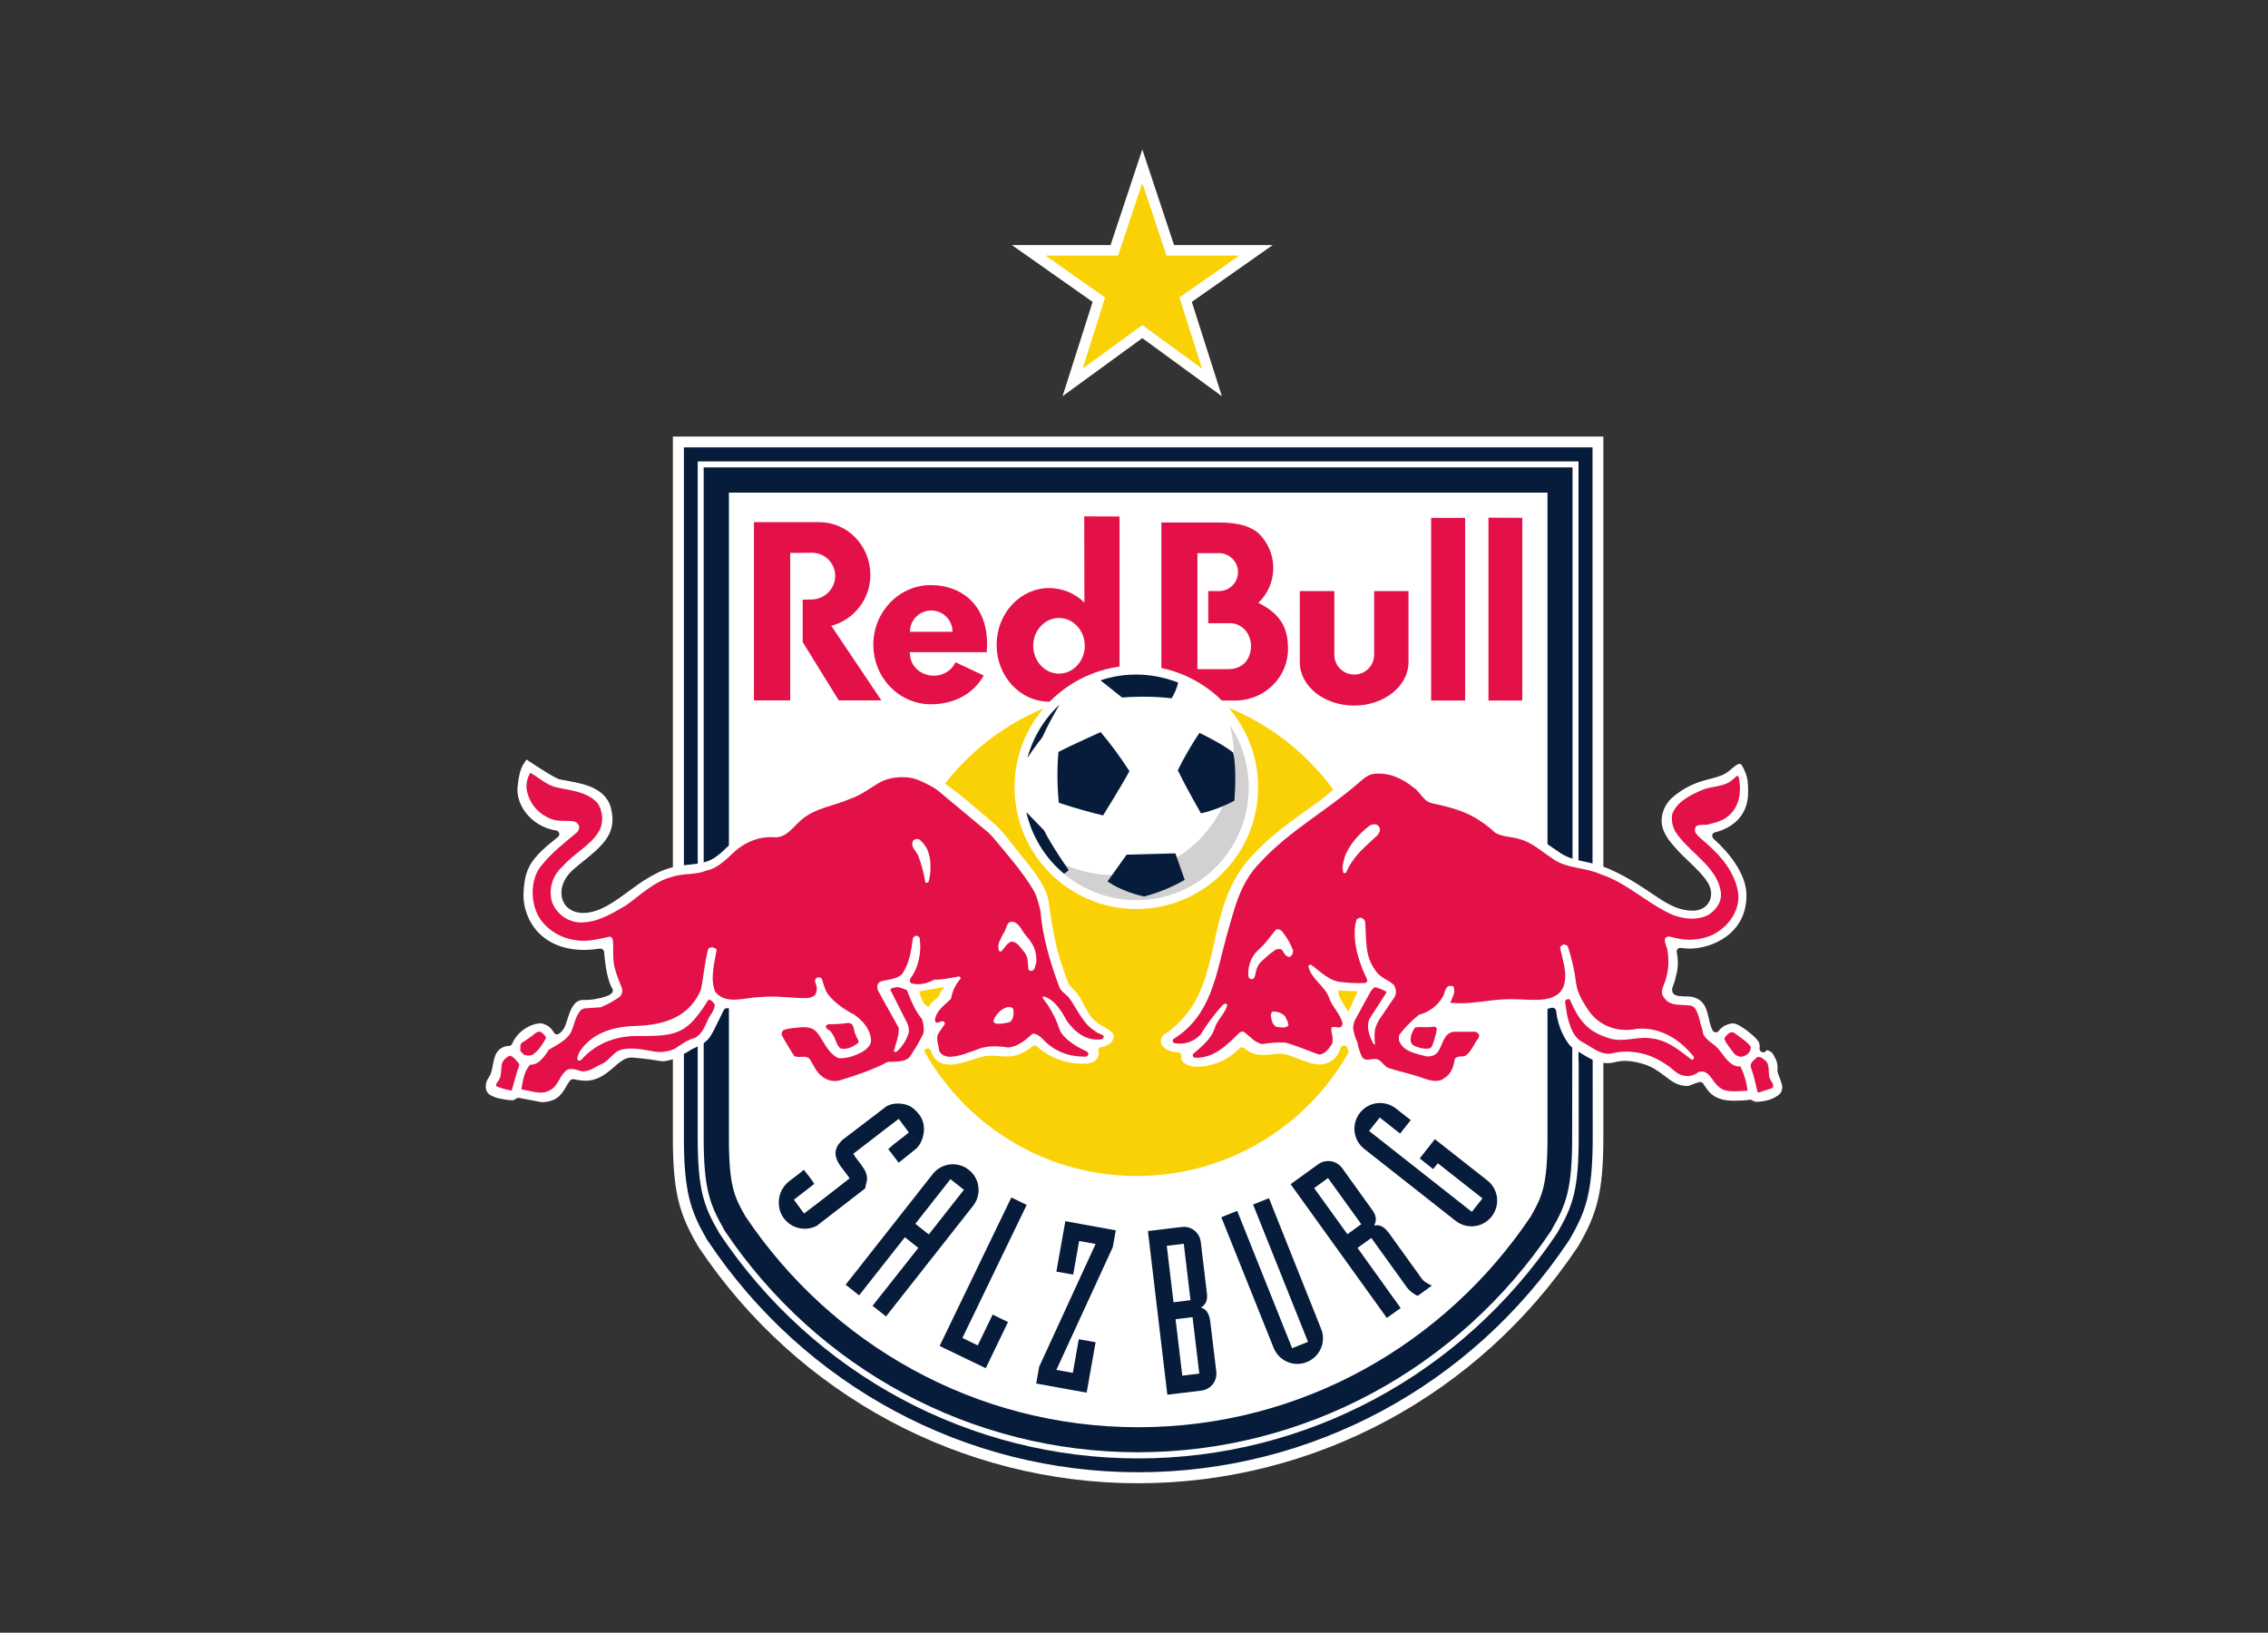 <?xml version="1.0" encoding="utf-8"?>
<!-- Generator: Adobe Illustrator 25.0.1, SVG Export Plug-In . SVG Version: 6.00 Build 0)  -->
<svg version="1.0" id="katman_1" xmlns="http://www.w3.org/2000/svg" xmlns:xlink="http://www.w3.org/1999/xlink" x="0px" y="0px"
	 viewBox="0 0 1214.1 874" style="enable-background:new 0 0 1214.1 874;" xml:space="preserve">
<rect x="0" y="0" width="1214.1" height="874" fill="#333333" stroke="none"/>
<style type="text/css">
	.st0{clip-path:url(#SVGID_2_);fill:#FFFFFF;}
	.st1{clip-path:url(#SVGID_4_);fill:#071C3A;}
	.st2{clip-path:url(#SVGID_4_);fill:#E31147;}
	.st3{clip-path:url(#SVGID_4_);fill:#FAD105;}
	.st4{clip-path:url(#SVGID_6_);fill:#FFFFFF;}
	.st5{clip-path:url(#SVGID_8_);fill:#FFFFFF;}
	.st6{clip-path:url(#SVGID_8_);fill:#D1D1D1;}
	.st7{clip-path:url(#SVGID_8_);fill:#071C3A;}
	.st8{clip-path:url(#SVGID_8_);fill:#E31147;}
	.st9{clip-path:url(#SVGID_8_);fill:#FAD105;}
</style>
<g>
	<defs>
		<rect id="SVGID_1_" x="356.6" y="231.1" width="503.8" height="562.9"/>
	</defs>
	<clipPath id="SVGID_2_">
		<use xlink:href="#SVGID_1_"  style="overflow:visible;"/>
	</clipPath>
	<path class="st0" d="M360.2,233.7v375.5c0,29.7,3.8,41.1,12.9,56.9l0.5,0.9l0.6,0.9c52.9,79,140.8,126.1,235,126.1
		s182.2-47.1,235.1-126.1l0.6-0.9l0.5-0.9c9.1-15.9,12.9-27.3,12.9-56.9V233.7H360.2"/>
</g>
<g>
	<defs>
		<rect id="SVGID_3_" width="1214.1" height="874"/>
	</defs>
	<clipPath id="SVGID_4_">
		<use xlink:href="#SVGID_3_"  style="overflow:visible;"/>
	</clipPath>
	<path class="st1" d="M828.4,544.8v64.3c0,25.6-3,31.6-8.9,42C773.8,719.3,696.7,764,609.3,764s-164.5-44.7-210.2-112.8
		c-6-10.4-8.9-16.4-8.9-42V263.7h438.2L828.4,544.8z M841.8,459.8V250.2H376.7v358.9c0,27.2,3.3,35.7,10.7,48.7l0.2,0.4l0.2,0.4
		c49.8,74.4,132.6,118.8,221.3,118.8s171.5-44.4,221.4-118.8l0.2-0.4l0.2-0.4c7.5-13,10.7-21.5,10.7-48.7L841.8,459.8"/>
	<path class="st1" d="M845.1,568.1v41.1c0,28-3.4,36.8-11.2,50.3l-0.3,0.5l-0.3,0.5c-50.5,75.3-134.2,120.2-224,120.2
		c-89.8,0-173.6-44.9-224-120.2L385,660l-0.3-0.5c-7.8-13.5-11.2-22.3-11.2-50.3V247h471.5V568.1z M852.5,462.1V239.5H366.1v369.6
		c0,29.6,3.9,39.7,12.1,54l0.4,0.7l0.5,0.7C430.9,742,517,788.1,609.3,788.1c92.3,0,178.4-46.1,230.2-123.5l0.5-0.7l0.4-0.7
		c8.3-14.4,12.2-24.4,12.2-54L852.5,462.1"/>
	<path class="st2" d="M566.9,360.6c-7.6,0-13.8-6.7-13.8-14.9s6.2-14.9,13.8-14.9c7.6,0,13.8,6.7,13.8,14.9S574.5,360.6,566.9,360.6
		 M580.4,276.4l0.1,46.2c-5-5-11.8-7.8-18.9-7.8c-15.5,0-28.1,13.6-28.1,30.4s12.6,30.4,28.1,30.4c7.1,0,14-2.9,19-8v7.5h18.7v-98.6
		L580.4,276.4z M658.3,358.2H641v-62.1h12.1c5.6,0.3,9.9,5.1,9.6,10.7c-0.3,5.2-4.4,9.3-9.6,9.6h-6.3v17.2h11.6
		c6.4,0,11.3,5.5,11.3,12.3C669.5,353,665.4,357.8,658.3,358.2 M673.6,322.7c10.1-9.6,10.7-25.4,1.5-35.8c-4.3-5-12-7.2-22.4-7.2
		h-31V375h40.1c15.4-0.3,27.7-12.6,27.7-27.6C689.5,336.5,685.9,328.8,673.6,322.7L673.6,322.7z M766.1,375h18.2v-97.8h-18.2V375z
		 M735.6,350.8c-0.2,5.9-5.1,10.5-11,10.3c-5.6-0.2-10.2-4.7-10.3-10.3v-34.4h-18.5v38c0,12.9,13,23.3,29.1,23.3
		c16.1,0,29.1-10.5,29.1-23.3v-38h-18.4L735.6,350.8z M465.9,307.7c0-15.6-12.2-28.2-27.4-28.2h-3h-31.9v95.4H423V296l11.5-0.1
		c6.8-0.1,12.5,5.3,12.6,12.2c0,0.1,0,0.2,0,0.3c-0.1,7-5.9,12.6-12.9,12.5l-4.5,0.1v22.7l19.3,31.2h22.8L445,335
		C457.4,331.7,466,320.4,465.9,307.7L465.9,307.7z M487.1,338.2c0-6.3,5.1-11.4,11.4-11.4c6.3,0,11.4,5.1,11.4,11.4H487.1z
		 M498.3,313.2c-17,0-30.8,14.3-30.8,31.9c0,17.6,13.8,31.9,30.8,31.9c13,0,23.1-6,28.3-15.4l-15.1-7.1c-2.1,4.5-6.7,7.3-11.7,7.2
		c-7,0-12.7-5.3-12.7-11.9c0-0.4-0.2-0.2-0.1-0.7h41.2c0.1-1.3,0.2-2.6,0.2-4C528.6,324.5,515.3,313.2,498.3,313.2L498.3,313.2z
		 M796.8,277.1V375h18.1v-97.8L796.8,277.1"/>
	<path class="st3" d="M738.7,499.4c0,71.9-58.3,130.1-130.2,130.1c-71.9,0-130.1-58.3-130.1-130.1s58.3-130.1,130.1-130.1h0
		C680.5,369.3,738.7,427.5,738.7,499.4L738.7,499.4"/>
</g>
<g>
	<defs>
		<rect id="SVGID_5_" x="260" y="403.2" width="694.1" height="188.9"/>
	</defs>
	<clipPath id="SVGID_6_">
		<use xlink:href="#SVGID_5_"  style="overflow:visible;"/>
	</clipPath>
	<path class="st4" d="M721.8,541.7c-1.3-2.5-5.9-8.1-5.3-11.6c3.3,0.4,8.4,0.4,10.3,0.6C726.2,531.7,722.4,540.4,721.8,541.7
		 M953.8,580.3c-0.3-1-0.6-2-1-3l-0.3-0.8c-0.2-0.6-0.5-1.3-0.7-2c-0.1-0.3-0.2-0.6-0.3-0.9c0-0.2,0-0.4,0-0.6
		c0.3-3.7-0.6-5.6-2-8.1c-0.7-1.5-2.1-2.5-3.8-2.8c-0.3,0.8-1,1.2-1.8,1.2c-0.1,0-0.2,0-0.3,0c-1.1-0.2-1.8-1.2-1.7-2.2
		c0-0.3,0.1-0.5,0.1-0.8c0-1-0.2-1.9-0.7-2.8c-1.2-2.3-10.2-9.7-13.6-9.7c-3,0.2-5.9,1.7-7.7,4.1c-0.4,0.4-0.9,0.7-1.5,0.7h-0.2
		c-0.6-0.1-1.2-0.4-1.5-1c-0.3-0.6-0.6-1.2-0.8-1.8c-0.6-1.6-1-3.2-1.3-4.9l-0.3-1.2c-1-4.1-2.3-8.3-7.9-9.9
		c-0.6-0.2-1.2-0.3-1.8-0.3c-0.6-0.1-1.2-0.1-1.9-0.1h-0.5c-1.1,0-2.3-0.1-3.4-0.2c-2.3-0.3-3.8-1.1-3.8-3.6c0-0.2,0-0.4,0.1-0.6
		l0.6-1.8c0.7-1.8,1.2-3.7,1.6-5.6c1-3.9,1-7.9,0.2-11.8c-0.1-0.6,0-1.3,0.5-1.8c0.4-0.4,0.9-0.6,1.4-0.6c0.1,0,0.2,0,0.3,0
		c1.5,0.2,3.1,0.4,4.6,0.4c11.8,0,30.5-7.7,30.5-28.4c0-11.9-9.6-23.2-17.7-30.5c-0.5-0.5-0.7-1.2-0.6-1.9c0.2-0.7,0.7-1.3,1.4-1.4
		c11.5-3,17.8-10.6,17.8-21.5v-0.7c0-1.9-0.1-3.8-0.3-5.7c-0.5-2.9-1.6-5.7-3.2-8.2c-0.2-0.4-0.7-0.6-1.1-0.6c-0.2,0-0.3,0-0.5,0.1
		c-0.5,0.1-0.9,0.4-1.3,0.6c-1.3,1-2.6,2-3.8,3.1c-1.6,1.3-3.5,2.3-5.5,2.9c-1.4,0.5-2.9,0.9-4.5,1.3c-0.8,0.2-1.7,0.4-2.6,0.7
		c-6.7,1.7-12.9,5-18.1,9.6c-3.2,3-5.1,7-5.4,11.4c-0.2,3.5,1.1,7.2,4,11.2c2.8,3.6,5.9,7,9.3,10.1l1.2,1.2c1.3,1.2,2.5,2.4,3.7,3.6
		c1.8,1.8,3.2,3.3,4.3,4.7c2.8,3.4,4,6.2,4,8.8c0,5.5-4,9.3-10,9.3c-6.7-0.1-11.8-2.6-18.9-7.3c-1.1-0.7-2.2-1.5-3.3-2.2
		c-2.4-1.6-4.8-3.2-7.5-4.9c-4.6-2.9-9.4-5.5-14.3-7.7c-2.6-1.1-5.3-2.1-8-2.8c-2.1-0.6-4-1-5.9-1.4l-0.9-0.2
		c-4.3-0.9-8-1.8-11.9-4.4c-1.1-0.7-2.2-1.5-3.4-2.3c-2-1.4-4.1-2.8-6.2-4.1c-3.2-2.1-6.8-3.9-10.4-5.1c-1-0.3-2.1-0.5-3.1-0.7
		c-0.5-0.1-1.1-0.2-1.6-0.2l-1.3-0.2c-1.9-0.2-3.7-0.7-5.3-1.6c-1.1-0.7-2.2-1.4-3.3-2.2c-0.8-0.6-1.6-1.2-2.4-1.9l-0.6-0.4
		c-2.5-2-5.1-3.7-7.9-5.3c-4.8-2.4-9.9-4.2-15.1-5.4l-0.9-0.2c-1.8-0.4-3.3-0.8-4.6-1.2c-0.6-0.2-1.2-0.4-1.8-0.7
		c-0.3-0.1-0.5-0.3-0.6-0.4c-0.1-0.1-0.2-0.2-0.4-0.4c-11.4-14.3-25.1-15.5-29-15.5c-0.8,0-1.7,0-2.5,0.1c-4.6,0.5-10,4.5-14.8,8.4
		c-1.7,1.4-3.5,2.9-5.2,4.4c-3.6,3.1-7.3,6.2-11,8.8c-18.9,13.4-25.7,18.8-34.6,28.6c-12.1,13.2-15.9,30-19.2,44.8l-0.2,1.1
		c-1.5,7.3-3.4,14.4-5.8,21.4c-2.9,8-6.5,14-11.2,19c-1.8,2-3.8,3.9-5.9,5.6c-1.1,0.9-1.9,1.5-2.7,2l-0.5,0.3
		c-2,1.4-2.8,3.2-2.2,5.1c0.7,2.4,3.8,4.8,8.9,4.9c0.6,0,1.1,0.3,1.5,0.8c0.4,0.5,0.5,1.1,0.4,1.6c-0.2,0.8,0,1.7,0.5,2.4
		c1.4,1.8,4.7,2.8,6.6,2.9h0.8c8.7,0.1,17.1-3.5,23.1-9.8c0.4-0.4,0.9-0.6,1.4-0.6c0.5,0,1,0.2,1.3,0.5c2.5,2.3,5.7,3.5,9.8,3.6h0.4
		c1.9,0,3.8-0.2,5.6-0.4c0.9-0.1,1.7-0.2,2.5-0.2h1.3c0.3,0,0.6,0,0.8,0c1.5,0.2,2.9,0.5,4.3,1.1c1.3,0.4,2.7,1,4.1,1.5l1.3,0.5
		c2.8,1.1,6.9,2.6,10.1,2.6h0.6c7.1-0.5,9.8-5.7,10.7-8.8c0.3-0.8,1-1.4,1.9-1.4h0.1c0.9,0,1.6,0.7,1.8,1.5c0.2,0.8,0.4,1.5,0.6,2.2
		c1.1,3.8,2.6,6.3,4.8,8.1c0.8,0.6,1.8,1,2.8,1.2c1.6,0.2,3.2,0.3,4.8,0.3c0.4,0,0.8,0.1,1.2,0.4c0.4,0.3,0.7,0.6,1.1,1
		c0.5,0.4,0.9,0.9,1.4,1.3c0.5,0.5,1.1,0.8,1.8,1.1c10,3.4,23,7.1,29.5,7.2h0.2c8.9,0,11.9-8.5,12.8-12.2c0.2-0.7,0.8-1.3,1.5-1.5
		c8.3-1.6,12.8-14.1,12.8-16.2c0-4-1.6-5.6-5.6-5.9h-14.4c-0.3,0-0.7,0-1,0.2c-0.2,0-0.4,0.1-0.5,0.1c-0.7,0-1.3-0.3-1.7-0.9
		c-0.4-0.8-1.2-1.3-2.1-1.4c-0.7-0.2-1.3-0.7-1.5-1.5c-0.2-0.7,0.1-1.5,0.7-1.9c0.3-0.2,0.6-0.5,0.9-0.8c0.4-0.3,0.8-0.5,1.3-0.5
		h0.1c2,0.1,5.8,0.2,9.4,0.2c1.6,0,3.2,0,4.5-0.1c2.9-0.1,5.3-0.4,7.9-0.7c4.8-0.6,9.6-0.9,14.4-0.9l13.5,0.7c2.7,0,5.3-0.3,7.8-1.1
		c0.2-0.1,0.4-0.1,0.6-0.1c1,0,1.9,0.7,2,1.7c0.7,6.3,2.9,12.3,6.5,17.4c1,1.3,2.1,2.4,3.5,3.2c0.8,0.5,1.6,1,2.4,1.5
		c0.5,0.3,0.9,0.6,1.4,0.9c3.6,2.2,8,5,13.5,5c1.5,0,3.1-0.2,4.5-0.6c1.7-0.4,3.4-0.6,5.1-0.6c0.9,0,1.7,0.1,2.5,0.1
		c1.9,0.2,3.9,0.6,5.7,1.1l0.4,0.1c2.6,0.7,5.1,1.7,7.4,3.1c1.8,1.1,3.6,2.4,5.3,3.7l0.4,0.3c3.2,2.5,6.6,5,11.3,5h0.6
		c0.3,0,0.6-0.1,0.8-0.2l0.9-0.3c0.6-0.2,1.4-0.5,2.1-0.8c0.8-0.3,1.7-0.6,2.5-0.8c0.1,0,0.3,0,0.4,0c0.6,0,1.2,0.3,1.6,0.9
		c0.2,0.4,0.5,0.8,0.8,1.2c0.5,0.8,1,1.6,1.6,2.3c1.8,2.3,5.1,5.4,12.8,5.6h2c2.5,0,5.1-0.1,7.6-0.5h0.3c0.4,0,0.8,0.1,1.1,0.3
		c0.8,0.6,1.7,0.9,2.7,0.8c2.6-0.1,5.2-0.6,7.6-1.5c1.3-0.5,2.5-1.2,3.6-2c1-0.7,1.7-1.7,2-2.9C954.2,582.2,954.1,581.2,953.8,580.3
		 M502.3,533.6c-1.4,1.6-3.4,2.2-5.2,5.4c-3.7-1.4-4.3-6.3-5-8.3c2.9-0.5,9.9-1.8,13.5-2.4C504.2,529.8,503.1,531.7,502.3,533.6
		 M589.3,548.8c-3.1-1.9-5.7-4.6-7.4-7.9c-0.7-1.1-1.2-2.2-1.8-3.3l-0.7-1.3c-0.8-1.5-1.6-2.9-2.6-4.3c-0.4-0.5-0.9-1-1.4-1.6
		l-1.5-1.5c-0.5-0.5-0.9-1-1.3-1.5c-0.3-0.4-0.6-0.8-0.7-1.2c-6.5-16.6-8-26-10.4-42.6c-1.2-8.5-6.4-15.4-14.9-25.8
		c-1.1-1.3-2.2-2.8-3.5-4.4c-0.9-1.1-1.8-2.3-2.7-3.4c-2.1-2.8-4.4-5.4-6.8-7.9c-3-2.5-5.7-4.8-8.1-6.9c-3.4-2.9-6.4-5.4-9-7.6
		c-5.1-4.2-9-7.1-13.5-10.1c-5.9-4.1-12.8-6.3-20-6.4c-7.1,0-12.3,2.3-14.1,3.5c-4.9,3.5-10.1,6.4-15.6,8.7
		c-3.7,1.5-7.5,2.8-12.4,4.4c-1.5,0.5-3.2,1-5,1.7c-4.6,1.6-8.7,4.3-12.2,7.7l-1.9,1.8c-0.7,0.7-1.3,1.3-1.9,1.9
		c-0.8,0.8-1.8,1.5-2.9,2c-1.3,0.4-2.7,0.6-4.1,0.6c-1,0.1-2.1,0.1-3.1,0.2l-2.2,0.1c-6.3,0.4-11.4,3.9-14.7,6.6
		c-1.7,1.4-3.3,2.8-4.8,4.2l-0.7,0.7c-1.4,1.4-3,2.6-4.6,3.8c-4.5,2.9-8.7,3.3-13.4,3.8c-2.4,0.2-4.8,0.5-7.5,1
		c-3.1,0.7-6.2,1.7-9.1,3c-3.8,1.9-7.5,4-11,6.5c-1.8,1.3-3.6,2.6-5.4,3.9c-1.6,1.1-3.1,2.3-4.7,3.4c-7,4.9-13,8.1-19.5,8.1
		c-6.5,0-11-3.8-11.6-9.6c-0.5-5.1,2.1-10.3,7.4-14.6l2.9-2.4c2.2-1.7,4.2-3.4,6.1-5c2.5-2.1,4.8-4.4,6.8-6.9c4-5.2,5-10.6,3.3-17.5
		c-1.5-6.1-6.3-10.4-14.5-12.8c-2.9-0.8-5.8-1.4-8.7-1.9l-1-0.2l-2.3-0.4c-0.6-0.1-1.3-0.3-1.9-0.5c-4.4-2-14.1-8.5-16.1-9.8
		l-0.8-0.5l-0.5,0.8c-1.8,2.6-3.2,4.6-4.2,13.4c-1.2,9.7,6.9,21.6,20.7,23.8c1.1,0.2,1.8,1.3,1.6,2.3c-0.1,0.4-0.3,0.8-0.7,1.1
		c-14.5,11.5-17.7,16.5-18.4,29.4c-0.5,7.9,2.3,15.7,7.7,21.6c5.9,6.2,14.4,9.5,24.6,9.5c2.9,0,5.7-0.3,8.5-0.7h0.3
		c1,0,1.9,0.8,2,1.8c0.7,9,2.3,16.3,4.4,19.6c0.5,0.8,0.3,1.8-0.3,2.5c-0.9,0.7-1.8,1.3-2.9,1.6c-4,1.4-8.3,2.1-12.6,2
		c-2.9,0-5.1,2-6.9,6.4c-0.6,1.4-1,2.9-1.5,4.4l-0.1,0.4c-0.2,0.7-0.5,1.4-0.7,2c-0.2,0.5-0.4,1-0.6,1.5c-0.7,1.2-1.6,2.3-2.7,3.2
		c-0.4,0.3-0.8,0.5-1.3,0.5h-0.3c-0.6-0.1-1.1-0.5-1.4-1c-1.4-2.6-3.9-4.4-6.8-4.9h-0.1h-0.3c-4.5,0-12.2,3.8-15.1,10.9
		c-0.3,0.7-0.9,1.1-1.6,1.2l-0.4,0c-3.2,0.1-6,2.2-7.1,5.2c-0.5,1.4-0.9,2.8-1.1,4.2l-0.2,1c-0.2,1.1-0.4,2.2-0.7,3.3
		c-0.2,0.8-0.6,1.7-1,2.4c-0.2,0.4-0.5,0.8-0.7,1.2l-0.5,0.8c-0.9,1.7-1.1,3.7-0.6,5.5c0.4,1.3,1.4,2.4,2.7,3
		c1.4,0.7,2.8,1.2,4.3,1.5c2.2,0.5,4.5,0.9,6.8,1c0.4,0,0.9-0.1,1.3-0.3c0.3-0.2,0.6-0.4,0.9-0.6c0.4-0.3,0.8-0.4,1.3-0.4
		c0.1,0,0.2,0,0.3,0l1.5,0.3c1.2,0.2,2.7,0.5,4.2,0.8h0.2c1.4,0.3,2.8,0.6,4,0.8c0.6,0.1,1.2,0.2,1.6,0.3c0.3,0.1,0.7,0.1,1,0.1
		c6.2-0.3,8.8-2.7,10.5-5c0.5-0.6,0.9-1.3,1.4-2l0.7-1.2l0.5-0.9c0.5-0.8,1-1.6,1.6-2.4c0.4-0.5,1-0.8,1.6-0.8c0.2,0,0.3,0,0.5,0
		c0.7,0.2,1.4,0.3,2,0.4c1.4,0.2,2.7,0.4,3.3,0.4h1.2c5.8,0,10.2-3.2,13.8-6.3l1.2-1l1.6-1.4c0.7-0.6,1.7-1.4,2.7-2
		c1.4-1,3-1.6,4.7-1.7h0.4c1.4,0.1,6.7,0.4,15.6,1.9c0.4,0.1,0.8,0.1,1.2,0.1c2.7-0.2,5.3-0.9,7.6-2.1c2.5-1.2,5-2.5,7.3-4
		c0.6-0.4,1.3-0.7,2-1l0.2-0.1c0.7-0.3,1.5-0.7,2.3-1.1c2.1-1,3.9-2.4,5.4-4.2c1.4-2.1,2.7-4.4,3.7-6.7l1.5-3
		c0.8-1.7,1.7-3.4,2.5-5.1c0.3-0.7,1-1.1,1.8-1.1h0.5c3-0.1,6-0.4,9-0.8c1.3-0.2,2.5-0.4,3.7-0.6c2.7-0.4,5-0.8,6.7-0.8
		c0.4,0,1.6,0.1,3.1,0.2l3.5,0.2c4.5,0.3,8.1,0.4,11.1,0.4c1.8,0,3.4,0,4.7-0.1c2.1-0.1,4.3-0.5,6.4-1.1c0.5-0.2,1.1-0.4,1.6-0.6
		c0.3-0.1,0.5-0.1,0.8-0.1c0.5,0,1,0.2,1.4,0.5c1,1,2,1.9,3.1,2.9c0.6,0.5,0.8,1.3,0.6,2.1c-0.3,0.7-0.9,1.3-1.7,1.3
		c-0.4,0-0.8,0.1-1.2,0.1c-1.2,0.2-3.5,0.7-4.7,2.2c-0.4,0.5-0.9,0.8-1.5,0.8c-0.3,0-0.5-0.1-0.8-0.2c-0.3-0.1-0.5-0.2-0.8-0.3
		c-0.5-0.1-1.1-0.2-1.7-0.2h-2.5c-3.2,0-6.4,0.2-9.6,0.6c-1.8,0.2-3.6,0.8-5.2,1.6c-1.5,0.7-2.5,2.2-2.4,3.9
		c0.2,3.7,5.4,13.7,9,17.2c0.7,0.7,3,1.4,5.6,1.4h0.8h0.1c0.7,0,1.4,0.4,1.7,1.1c3.6,7.2,9.9,11.9,15.6,11.9h0.4
		c5.5-0.2,20.2-5.5,30.5-10.4c0.1-0.1,0.3-0.1,0.4-0.2c0.3-0.1,0.7-0.1,1.1-0.2l2-0.2l1-0.1c2.3-0.2,4.6-0.7,6.8-1.6
		c1.7-0.8,4.3-4.1,6.5-8.3c0.3-0.6,1-1.1,1.7-1.1h0.2c0.8,0.1,1.5,0.6,1.7,1.4c0.2,0.8,0.5,1.5,0.9,2.3c1.8,3.3,4.9,5,9.4,5h0.7
		c3.2-0.3,6.3-1,9.3-2.1l1.7-0.5c2.3-0.8,4.7-1.5,7.1-2c0.9-0.2,1.8-0.2,2.7-0.2h1.5c0.9,0,1.9,0.1,2.8,0.2c0.6,0.1,1.3,0.1,1.9,0.1
		c0.9,0.1,1.8,0.1,2.8,0.1c2.3,0.1,4.6-0.4,6.7-1.3c2.2-1,4.4-2.2,6.3-3.7l0.5-0.4c0.3-0.2,0.8-0.4,1.2-0.4c0.5,0,0.9,0.2,1.3,0.5
		c6.7,6,15.4,9.2,24.4,9.2h1.2c2.9-0.1,5.2-1.1,6.5-2.7c0.8-1.1,1.1-2.5,0.7-3.8c-0.3-1.1,0.4-2.2,1.5-2.4c0,0,0,0,0.1,0
		c1.8-0.2,3.5-1,4.8-2.1c1.1-0.9,1.7-2.2,1.8-3.6c0-0.8-0.3-1.6-0.9-2.1C594,551.4,593.2,550.9,589.3,548.8"/>
</g>
<g>
	<defs>
		<rect id="SVGID_7_" width="1214.1" height="874"/>
	</defs>
	<clipPath id="SVGID_8_">
		<use xlink:href="#SVGID_7_"  style="overflow:visible;"/>
	</clipPath>
	<path class="st5" d="M543.1,421.4c0-36,29.2-65.2,65.2-65.2c36,0,65.2,29.2,65.2,65.2s-29.2,65.2-65.2,65.2h0
		C572.3,486.6,543.1,457.4,543.1,421.4"/>
	<path class="st6" d="M559.2,456.6c19,13.7,45.8,15.9,66.7,4.7c23-11.9,36.6-36.4,34.4-62.2c-0.4-3.7-1-7.4-2-11.1
		c18.5,27.7,11.1,65.1-16.5,83.7C614.8,489.8,578.2,483.1,559.2,456.6"/>
	<path class="st7" d="M590.5,436.5c-14.1-3.4-23.7-6.8-23.7-6.8c-0.9-9.1-1-18.2-0.2-27.2c6.1-3.2,22.6-10.6,22.6-10.6
		c5.6,6.6,10.7,13.6,15.4,20.9C600.9,419.8,590.5,436.5,590.5,436.5 M567.2,377.2c-3.4,5.7-6.5,11.5-9.3,17.6
		c-3.5,4.4-6.6,8.9-7.9,10.9C553,394.7,558.9,384.9,567.2,377.2 M630.5,412.3c3.4-6.9,7.3-13.6,11.6-20c0,0,12.2,5.8,18,10.5
		c0,0,2.1,6.6,0.7,25.8c-5.6,3-11.6,5.3-17.9,6.8C643,435.4,635.8,423.3,630.5,412.3 M603.1,457.5l26.1-0.7l5,14.2
		c-6.8,3.9-14.1,6.9-21.7,8.9c-12.5-2.7-19.6-8.1-19.6-8.1L603.1,457.5z M608.2,361.1c7.7,0,15.3,1.5,22.5,4.3
		c-0.7,3-1.9,5.8-3.5,8.4c-8.8-1-17.7-1.1-26.5-0.4l-11.6-9.2C595.3,362.1,601.7,361.1,608.2,361.1L608.2,361.1z M569.6,467.7
		c-10.2-8.5-17.3-20.1-20.2-33c3.2,3.3,9.5,9.8,9.5,9.8c3.8,7.8,13.2,21.3,13.2,21.3C571.3,466.5,570.5,467.1,569.6,467.7"/>
	<path class="st7" d="M503,720.5l24.7,11.9l11.9-24.7l-8.2-4l-8,16.5l-8.2-4l34.4-71.2l-8.2-4L503,720.5z M565.5,680.7l9,1.6l3.2-18
		l8.8,1.6l-30.2,65.7l-1.6,9l27,4.9l4.8-27l-9-1.6l-3.2,18l-8.8-1.6l30.2-65.7l1.6-9l-27-4.9L565.5,680.7z M508.8,631.2l7.2,5.7
		l-18.8,23.9l-7.2-5.7L508.8,631.2z M452.7,687.7l7.2,5.7l24.5-31.1l7.2,5.7L467.1,699l7.2,5.7l46.6-59.2c4.7-6,3.7-14.6-2.3-19.3
		c-6-4.7-14.6-3.7-19.3,2.3L452.7,687.7z M624.9,746.6l18.2-2.2c5-0.6,8.6-5.1,8-10.1c0,0,0-0.1,0-0.1l-3.2-26.6
		c-0.7-5.4-2.7-7-5-7.6c2.1-1.5,3.7-3.3,3.2-7.5l-3.3-27.7c-0.6-5-5.1-8.6-10.1-8c0,0,0,0,0,0l-18.2,2.2L624.9,746.6z M624.6,666.9
		l9.1-1.1l3.6,30.2l-9.1,1.1L624.6,666.9z M629.3,706.2l9.1-1.1l3.6,30.2l-9.1,1.1L629.3,706.2z M679.3,641.4l-8.5,3.4l29.4,73.5
		l-8.5,3.4l-29.4-73.5l-8.5,3.4l28,69.9c2.8,7,10.8,10.5,17.8,7.6c7-2.8,10.5-10.8,7.6-17.8L679.3,641.4z M742.4,705.5l7.4-5.3
		L726.7,668l7.4-5.3l19.3,26.8c1.5,1.8,3.3,3.2,5.5,4.2l7.6-5.5c-2.3-1.1-4.2-2-5.6-4l-17.2-23.9c-3.2-4.4-5.8-4.8-8.1-4.2
		c1.1-2.3,1.6-4.7-0.8-8.1l-16.3-22.7c-3-4.1-8.7-5-12.8-2.1c0,0,0,0,0,0l-14.8,10.7L742.4,705.5z M703.5,636l7.4-5.4l17.8,24.7
		l-7.4,5.4L703.5,636z M779.2,653.5c6,4.7,14.6,3.7,19.3-2.3s3.7-14.6-2.3-19.3l-28.1-22.1l-8.1,10.3l7.2,5.7l2.5-3.1l23.9,18.8
		l-5.7,7.2l-55-43.3l5.7-7.2l10.9,8.6l5.7-7.2l-7.9-6.2c-6-4.7-14.6-3.7-19.3,2.3c-4.7,6-3.7,14.6,2.3,19.3L779.2,653.5z
		 M493.4,598.8c2.4,5,1.1,11.8-2.6,15.8l-9.7,7.8l-5.6-7.3c3.4-3.2,7.4-5.8,11-8.9l-5.4-7.3l-24.3,18.7c2.9,5.3,9.2,9.5,6.8,16.3
		l-0.5,2.3l-25.9,20c-6.8,3.5-15.1,0.9-18.7-5.8c-0.7-1.3-1.2-2.7-1.4-4.2c-0.9-5.1,1-10.3,5-13.6c2.7-2.1,5.5-4.1,8.2-6.4
		c2,2.4,3.9,4.9,5.6,7.5c-3.5,2.9-7.3,5.6-10.9,8.5l5.4,7.4c8.1-6,16.2-12.5,24.4-18.8c-3.4-5.5-10.6-10.9-6.1-18l2-2.4l23.6-18
		c3.7-2.4,9.5-2.1,13.3,0C490,594,492.1,596.2,493.4,598.8"/>
	<path class="st8" d="M554.5,516.1c0,0.1-0.3,1-0.3,1l-0.3,1c-0.2,0.8-0.8,1.4-1.6,1.6c-0.4,0.1-0.9,0.1-1.2-0.2
		c-0.4-0.3-0.6-0.7-0.6-1.1l-0.1-1l-0.3-3.5c-0.2-1.4-0.7-2.7-1.5-3.9L547,508l-1.7-2c-0.9-1.1-2.3-1.9-3.8-2
		c-1.1,0.4-2.1,1.1-2.8,2l-1.2,1.5l-1.1,1.4c-0.4,0.7-1.3,0.3-1.3,0.3l-0.2-0.1c0-0.1,0-0.1-0.1-0.2c-0.2-0.6-0.4-1.3-0.4-2
		c0-1,0.2-2,0.6-2.9l0.9-1.9l1.1-2.2l0.1-0.2c0.5-0.5,0.8-1.1,1-1.8l0.3-0.8l0.6-1.6c0.9-2,2.3-2.6,4.4-1.7c1.4,0.8,2.5,2,3.3,3.4
		l0.5,0.8l0.7,1.1l1.3,1.7c3.7,4.1,5.5,8,5.5,12C554.9,514,554.8,515,554.5,516.1L554.5,516.1z M540.6,547.1L540.6,547.1
		C540.6,547.2,540.5,547.1,540.6,547.1c-2.4,0.7-4.8,1-7.2,0.9h-0.1l-0.5-0.2l-0.5-0.3c-0.4-0.3-0.6-0.8-0.4-1.3
		c1-2.9,3.9-6.3,7.6-7.1h0.9l0.8,0.1c0.7,0.2,1.2,0.7,1.3,1.4c0,0.5,0.1,1.1,0.1,1.8C542.5,544,542.2,545.9,540.6,547.1L540.6,547.1
		z M497.3,472.1L497,472c0,0,0,0.1,0,0.1c0,0-0.1,0.1-0.1,0.1c-0.4,0.4-1,0.5-1.5,0.2l-0.1-0.1V472c-0.8-4.7-2-9.3-3.7-13.8l-1-1.8
		l-0.4-0.6l-0.9-1.3c-1-1.3-1.2-3.1-0.5-4.5l0.1-0.1c0.9-0.8,2.2-1,3.3-0.5l0.1,0.1c1.7,1.4,3.1,3.2,4.1,5.2c1.2,3,1.8,6.2,1.7,9.5
		c0,2.7-0.3,5.3-1,7.9l0.3,0.1H497.3z M586.5,552.1c-6.8-4-9.6-11.5-13.8-17.4c-1.5-2.2-4.1-3.5-5.4-5.7
		c-4.9-13.3-9.1-26.6-10.4-41.8c-1-3.8-1.8-7.6-3.9-11.1c-6.1-10-14.1-19.1-21.8-28.3c-0.7-0.7-0.7-0.7-2.2-2.2l-26.9-22.4
		c-3.3-2.5-7.1-4.1-10.8-5.8c-5.7-2.2-13.4-1.7-19,0.7c-5.8,3.1-11,7.5-17.2,9.5c-8.9,4-18.9,4.8-26.5,11.6
		c-4.4,3.9-8.2,9.9-14.8,8.9c-7.4-0.3-14,2.4-19.6,6.9c-5,4.5-9.8,9.9-16.3,11.1c-5.7,2.4-12.6,1.2-18.4,3.4
		c-9.2,2.3-16.5,9.5-24.3,15.1c-7.8,4.5-15.3,9.4-25.1,9.2c-6.6-0.5-12.3-4.8-14.6-11c-2-7,0.3-14.4,5.8-19.1c5.8-6.9,15-11,19.5-19
		c2.4-4.2,2-11-1.1-15c-6-6.3-14.7-6.5-22.5-8.4c-5-1.4-8.9-5.2-13.3-7.6c-1.6,2.6-2.3,5.6-2,8.6c1.1,7.4,6.2,13.5,13.2,16.1
		c4,1.7,8.5,0.5,12.6,1.4c1.2,0.5,2.1,1.5,2.4,2.8c-0.2,1.1-0.3,2.3-1.4,3.1c-6.4,5.4-13.1,10.5-18.4,17.1c-5.7,6.1-6.4,17-3.4,24.7
		c3.3,8.9,12.5,14.7,21.4,15.8c6.5,1,12.3-0.7,18.2-1.9c0.8,0,1.1,0.8,1.5,1.3c0.6,5.2-0.2,9.9,0.9,14.7c1,4.4,2.5,7.5,4.1,11.8
		c0.3,1.5,0,3-1,4.2c-3.2,2.3-6.7,4.3-10.4,5.8l-8.9,0.6l-1.7,0.8c-3.3,3.9-3.4,7.8-5.4,12.1c-2.7,4.6-7.7,6.7-11.9,9.3
		c-1.3,2.3-2.9,4.3-4.8,6.1c-1.5,1.2-3.3,1.9-5.2,1.9c-3.1,3.5-3.8,8.4-4.6,13.2c5,0.5,10.2,3.2,15.1,0.5c4.2-1.9,5.1-7,8.3-10.1
		c2.5-2.7,6.2-0.7,9.2-0.1c4.4,0.2,7.6-3,11.4-4.4c2.6-1.7,4.8-4.6,7.5-6.4c5.2-2.5,12.5-1.1,18-0.1c4.2,1,8.7,0.6,12.6-1.2
		c3.5-2.2,6.8-4.9,10.8-5.8c3.5-1.8,5.2-5.8,6.7-9.1c1.1-3.1,4.1-5.5,3.9-9c-0.9-0.8-1.9-2.5-3.3-2.4c-1.7,2.4-3,4.9-4.9,7.2
		c-8.2,11.2-14.7,12.3-31.4,12.3c-12.4-0.4-23.5,3.3-32.1,13c-0.6,0.3-1.3,0.2-1.8-0.3c-0.3-1.4,0.8-3.6,1.4-4.7
		c7.6-10.8,19.4-13.3,32-13.5c6.8-0.4,13.3-1.6,19.1-4.5c6.2-3.1,11-8.4,13.6-14.8c1.5-7.2,2-14.9,3.9-21.7c0.2-0.7,1.9-1.2,2.5-1
		c0.6,0.2,2,0.7,2,1.5c-1.2,7.1-3.5,15.3-0.8,22.2c5.4,7.2,15.6,3.3,23,3c7.7-0.7,13.9-0.1,21.3,0.4c3.6-0.1,6.3,0.8,9.2-1.5
		c0.8-1.3,1.1-2.8,0.9-4.3c-0.2-2-1.9-3.3,0-5c0.9-0.4,2-0.2,2.7,0.4c1,2.9,1.5,5.9,3.3,8.4c3.6,4.7,9,8.3,14,10.9
		c4.8,3.3,8.8,8,9.1,13.8c0,2.9-2.7,5-5,6.4c-3.9,1.9-8.1,3.5-12.6,3.1c-6-3-7.6-9.3-11.6-14c-2-2.3-5.1-2.7-8.2-2.5
		c-3.3,0.3-6.6,0.5-9.5,1.5c-0.8,0.7-1.1,1.7-0.9,2.7c2,3.8,4.3,7.4,6.6,11.1c2.6,1.6,6.3-0.9,8.5,1.9c1.9,3,3.2,6.5,6.1,8.8
		c3,2.7,7.2,3.5,10.9,2.1c8.4-2.6,16.8-5.4,24.7-9.6h2.6c3.2-0.3,6.7-0.1,9-2.5c2.4-3.5,4.6-7.1,6.5-10.9c1.9-2.6,1-6.6,0.2-9.4
		c-3.9-4.8-6-10.1-8.1-15.6c-1.9-0.6-3.6-1.7-5.8-1.6c-1,0.5-2.5,0.2-3.1,1.4l9,17.8c0.8,1.6,1.1,3.4,0.9,5.1
		c-1.2,3.9-3.3,7.4-6.3,10.1c-0.6,0.3-1.2,0.7-1.7-0.1c1-3.9,2.8-8.1,2.6-12.5l-8.8-15.8c-1-2.2-2.8-4.1-2.7-6.6
		c0.2-1.1,0.9-2,1.9-2.4c3.9-1.2,8.5-1,11.5-4.1c3.9-6,4.7-11.9,5.7-19.1c0.4-0.7,1.1-1.2,1.8-1.3c0.7-0.2,1.5,0.8,1.8,1.1
		c1.1,7.8-0.5,15.8-5,21.9c-0.2,0.8-0.5,1.8,0.4,2.4c4.3,1.4,8.9,0,12.5-1.9c4.7,0.1,9-1,13.2-1.7c0.5,0.2,0.8,0.6,0.9,1.1
		c-2.7,3-4.5,6.8-5.2,10.8c-3.4,3.5-8.3,6.6-8.6,11.7c0.6,2.5,2.7,0.1,4.2,0.4c0.7,0.1,1.2,0.7,1.1,1.4l-3.4,5
		c-1.8,3,0.3,6.4,0.3,9.2c0.8,2.3,3.5,3.4,5.9,3.4c5.1-0.2,9.7-2.2,14.2-3.8c5-2.2,11.2-2.1,16.7-1.2c5.3-0.3,9.3-3.8,13.3-7.4
		c2.2,0,4.1,1.5,5.6,3.1c6.1,6.6,14.1,9.4,23.1,9.2l0.8-0.5c0.5-0.6,0.4-1.5-0.2-2c0,0-0.1-0.1-0.1-0.1l-5.3-2.7
		c-3.8-2.4-8.4-5.6-9.7-9.8c-1.3-4-3.2-7.9-5.5-11.5c-0.8-1.8-2.6-3.3-3.4-5.1c0.2-0.2,0.5-0.6,0.8-0.5c5.9,2,9.4,7.9,12.2,13.1
		c4.3,6,10.6,11.1,18.8,9.8l0.7-0.6c0.3-0.4,0.3-1,0-1.4l-4.1-2"/>
	<path class="st8" d="M284.7,564.8c3.5-2,5.8-5.9,7.6-9.2c-0.3-1.3-1.6-2.2-2.6-3.1c-0.7-0.5-1.7-0.1-2.5,0.1
		c-2.5,2.1-5.1,3.9-7.8,5.6c-1.1,0.8-0.7,2.5-0.9,3.8c0,1.1,1.4,1.9,2,2.6C281.8,565.1,283.3,565.2,284.7,564.8"/>
	<path class="st8" d="M272.8,565.1c-1.8,0.9-3.8,2.6-4.2,4.7c-0.6,3.6,0.2,7-2.6,9.7c-0.1,0.7-0.8,1.5-0.1,2.1c2.6,1,5.2,1.7,8,2.2
		c1.4-4.5,2.4-9.3,4-13.2v-1.1C276.4,567.7,275,565.5,272.8,565.1"/>
	<path class="st8" d="M445.2,553c2.3,2.5,2.2,6.4,4.8,8.3c3.4,0.6,6.5-0.8,9.1-2.8c1.5-1.2-0.7-2.8-0.9-4.3
		c-1.5-2.2-0.5-6.5-4.1-6.6c-3.6,0.5-7.3,0.7-10.9,0.7l-1,0.7C441.5,551.1,444.7,551.1,445.2,553"/>
	<path class="st8" d="M947.2,576.8c-0.6-2.6,0.1-6.2-1.6-8.6c-1.5-1.1-2.8-2.8-4.8-2.4c-1.6,1.4-4,3-3.6,5.3
		c1.3,3.7,2.3,7.4,3.1,11.3c0.5,0.8,0,2.4,1.3,2.4l7.3-2.4C950.1,580.4,947.7,578.7,947.2,576.8"/>
	<path class="st8" d="M738.5,445.2l-0.5,1l-0.5,0.8l-3.6,3.3l-3.8,3.6c-2.4,2.2-4.5,4.7-6.4,7.5c-1.2,1.7-2.2,3.6-3,5.5
		c-0.3,0.5-0.8,0.6-1.3,0.4l-0.2-0.1c0-0.1-0.1-0.1-0.1-0.2c-0.2-0.7-0.4-1.5-0.4-2.3c0-0.7,0.1-1.4,0.2-2.1l0.7-2.8l0.3-1.3
		c2.2-5.8,7.1-11.9,13.4-16.6c1-0.6,2.3-0.8,3.5-0.5c0.7,0.2,1.2,0.7,1.5,1.3c0.3,0.4,0.4,0.9,0.4,1.4
		C738.7,444.5,738.7,444.9,738.5,445.2l0.3,0.1L738.5,445.2L738.5,445.2z M692.1,509.8l-0.3,1.1c-0.3,0.4-0.6,0.8-1,1.1
		c-0.5,0.3-1,0.3-1.5,0c-0.6-0.2-1.1-0.7-1.5-1.2l-0.5-0.7l-0.4-0.7c-0.5-0.9-1-1.5-2.2-1.4c-0.9,0-1.8,0.3-2.5,0.8l-0.7,0.6
		l-0.4,0.3l-1.2,0.8c0,0-1.6,1.4-1.6,1.4l-0.7,0.6l-2.3,2.1c-1.4,1.3-2.4,3-2.8,4.9l-0.3,1.2l-0.1,0.5l-0.2,0.7
		c-0.1,0.9-0.5,1.7-1.2,2.2c-0.6,0.1-1.2,0-1.7-0.3c-0.4-0.3-0.6-0.7-0.7-1.2c-0.5-5.3,1.4-10.5,5.3-14.1c1.8-1.6,3.4-3.3,4.9-5.2
		l1.5-1.9l3-3.7l0.3-0.2c2.2-0.4,3.5,1.5,4,2.4c2,2.6,3.6,5.5,4.8,8.6c0.1,0.3,0.1,0.5,0.1,0.8c0,0.2,0,0.3,0,0.5L692.1,509.8z
		 M689.5,549.2l-0.1,0.1c-0.9,0.5-1.9,0.8-3,0.7l-2.2-0.2l-0.7-0.1l-0.2,0c-2.2-1.2-2.7-3.7-3-6.2c0-0.7,0.3-1.5,0.8-1.9
		c0,0,0.1-0.1,0.1-0.1h0.1c3,0,5.3,0.9,6.7,2.7l0.1,0.1l0.4,0.9l0.7,1.4l0.3-0.1l-0.3,0.1c0.2,0.5,0.3,1,0.3,1.5
		C689.9,548.3,689.7,548.8,689.5,549.2 M931.7,570.9c-5.8,0.3-8.7-5.9-12-9.6c-2.9-3.3-8.4-5.2-8.3-10.1c-1-1.9-1.3-5-2.2-7.5
		c-0.8-2-1.6-5-4.3-5.4c-4.9-0.8-10.8,0.6-13.9-4c-3.2-3.4,0.3-7.4,0.9-10.7c1.3-4.6,1.6-9.4,0.8-14.1c-0.1-2.5-1.8-4.5-1.4-7
		c1.1-2.2,3.9-0.6,5.6-0.4c6.6,1.7,13.5,1.1,19.7-1.6c8-3.9,14.3-11.9,14-21.2c-1.1-11.9-9.7-21.7-18.9-29.4
		c-1.7-1.5-3.9-3.1-4.4-5.2c-0.2-4.7,5-2.4,7.6-3.5c3.2-0.8,6.4-1.6,9-3.4c6.9-4.7,8.4-12.8,7.1-20.8c-0.2-0.7-0.2-1.7-1.2-1.7
		c-1.3,1.3-2.6,2.4-4.1,3.4c-4.4,2.6-10.3,2.2-15,4.4c-5.8,2.5-13,6-15.5,12.6c-0.6,3.2,0,6.6,1.6,9.4c7.1,11.1,22,18.4,24.3,31.8
		c0.9,5.4-1.8,9.4-6,12.5c-6.4,3.9-15.9,2.5-22.3-0.9c-12.3-6.1-23-16.4-36.2-20.6c-8.3-3.8-18.5-2.8-25.9-8.6
		c-5.6-3.6-10.7-8.4-16.9-10c-4.3-1.5-9.2-1.2-13.2-3.4c-4-3.7-8.4-6.9-13.2-9.4c-6.6-3.3-13.8-5-21.1-6.6c-4.3-1-5.9-5.8-9.4-8.2
		c-6-4.8-12.8-8.2-20.9-7.5c-3.4,0.2-6,2.5-8.6,4.8c-17.4,15.2-37.3,25.7-53.2,43.1c-10.7,11-13.5,25-17.5,38.6
		c-5.7,20.5-8.1,43-28.7,55.6c-0.4,0.7-0.2,1.5,0.3,2c5.3,1.2,10.8-0.6,14.4-4.5c3.5-5.7,7.5-11.1,12-16l1.2-0.6
		c0.5,0.1,1.2,0.4,1,1.2c-1.4,4.5-5.5,7.8-6.8,12.4c-1.8,5.4-7,9.6-11.5,13.5l-0.1,0.7c0.1,0.6,0.5,1.1,1.1,1.2
		c10,0.5,17.2-6.7,23.9-13.4c0.7-0.6,1.7-0.7,2.5-0.4c3,2.3,5.7,5.7,9.6,6.5c4.2-0.7,8.5-1,12.7-0.8c6,1.8,11.8,4.3,17.8,6.4
		c3.1-0.1,5.3-3.1,6.9-5.6c1.2-3-0.6-5.9-0.3-8.8c1.5-0.9,3.2,0.2,4.8-0.2c0.7-0.4,1.2-1.2,1.2-2c-1.1-5.2-5.8-9.1-7.3-14
		c-2.3-6.2-9.7-10-11-16.7c0.3-0.5,0.9-1.1,1.5-0.7c4.9,3.5,9.2,8.2,15.2,9.1c4.6,0.6,9.2,0.8,13.8,0.6c0.7-0.3,1.2-1,1-1.8
		c-2-4-3.7-8.3-4.9-12.6c-1.6-5.6-2.7-13.3-0.9-19.4c0.3-0.5,1.8-1.4,2.5-1.1c1,0.3,1.8,1.1,2.2,2.1c0.7,9.7-0.3,18.5,5.5,26.1
		c2.5,4,6.8,4.8,9.9,7.8c1.1,1.8,1.4,4,0.6,6l-6.9,10.2c-1.7,2.2-3,4.6-3.8,7.3c-0.4,2.8-0.4,5.6,0,8.3c-0.5,0.2-0.7-0.5-1.1-0.7
		c-1.8-3.8-3.9-8.5-1.9-13l8.7-13.5l0.4-1c-1.9-1.1-4-1.9-6.1-2.5c-1,0.6-1.8,1.4-2.4,2.4l-8.5,15.5c-0.6,1.8-1.1,3.2-0.7,5.1
		c0.4,2.2,1.1,4.4,2.1,6.5c0.5,2.9,1.4,5.6,2.7,8.2c2.2,2.4,5.1,0.2,7.8,0.9c2.7,0.7,3.7,4,6.5,4.8c6.1,2,12.7,3.2,18.9,5.6
		c3.2,1,7.7,2.3,10.6-0.3c4-2.2,5-6.4,5.7-10.3c1.2-1.7,3.7-1,5.6-1.6c3.4-2.3,4.5-6.4,7-9.4l0.5-1.6c-0.4-0.9-1.2-1.7-2.2-1.9
		h-11.5c-5.3,0.7-5.8,6.6-8.1,10.2c-1.3,2.3-3.8,3.2-6.4,3c-5.5-1.5-12.2-2.3-14.7-8.2c-0.3-1.5-0.3-3.3,0.8-4.3
		c2.9-3.6,6.2-6.9,9.8-9.8c5.2-1.3,9.7-4.6,12.5-9.2c1.4-1.9,1.1-4.8,3.4-6.2c0.7-0.1,2.2-0.2,2.7,0.5c1,3.3-0.8,5.7-1.9,8.5
		c12.4,1.2,22-2.3,34.1-1.9c5.1,0,9.7,0.6,14.7,0.2c5-0.3,10.5-2.3,12-7.5c2.3-6.7-0.9-14.3-2-20.7l1.4-1.1c0.8-0.5,2.1,0.2,2.7,0.6
		c2.2,6.5,3.7,13.1,4.5,19.9c0.9,5.8,3.4,9.6,6.6,14.5c5.8,8.6,16,12.1,26.2,9.9c12.3-0.9,22.8,5.6,30.3,15.1v0.6
		c-0.2,0.5-0.7,1-1.2,0.9c-6.5-5-12.9-10.4-21.2-11.4c-8.4-1.5-15.9,2.9-24.7-0.7c-10.5-3.5-15-10-19.4-20.3H839
		c-0.7,0.2-1.2,0.8-1.2,1.5l1.1,7c1.4,5.7,3.2,12.4,9.3,15c4.8,2.8,9.5,6.9,15.4,5.3c10.3-2.3,20.8,0.7,28.8,6.5
		c2.6,1.5,4.6,4.2,7.5,5.2c3.2,1.2,6.7,0.6,9.3-1.5c5.8-1.9,7.2,5.3,11.1,8c3.5,3.4,10.6,2,15.2,2l-0.1-0.5
		C934.9,578.9,933.6,574.7,931.7,570.9"/>
	<path class="st8" d="M767.2,549.6c-3.1,0.6-6.6-0.1-9.7,0.4c-1.4,2-2.6,4.5-2.3,7.3c0.3,2.7,3.5,3.1,5.6,3.8
		c1.9,0.2,4.8,0.9,5.8-1.1c1.2-3,2.1-6.1,2.6-9.3c-0.3-0.8-1.1-1.3-1.9-1C767.3,549.6,767.3,549.6,767.2,549.6"/>
	<path class="st8" d="M928.8,553.2c-2.3-1.9-4.6,0.9-5.8,2.6c0.8,2.7,3.1,5,4.8,7.5c0.9,1.4,2.4,2.2,4,2.4c1.5-0.1,2.9-0.7,4-1.7
		c0.8-1,1.7-2.3,1.4-3.7C935,557.3,931.5,555.4,928.8,553.2"/>
	<polyline class="st5" points="681.3,131.2 628.5,131.2 611.5,80 594.5,131.2 541.7,131.2 584.9,161.6 568.8,212.1 611.5,181 
		654.1,212.1 638,161.6 681.3,131.2 	"/>
	<polyline class="st9" points="611.5,173.9 643.3,197.1 631.3,159.2 663.1,136.9 624.4,136.9 611.5,98.2 598.6,136.9 559.9,136.9 
		591.7,159.2 579.7,197.1 611.5,173.9 	"/>
	<polyline class="st9" points="611.5,173.9 643.3,197.1 631.3,159.2 663.1,136.9 624.4,136.9 611.5,98.2 598.6,136.9 559.9,136.9 
		591.7,159.2 579.7,197.1 611.5,173.9 	"/>
</g>
</svg>
